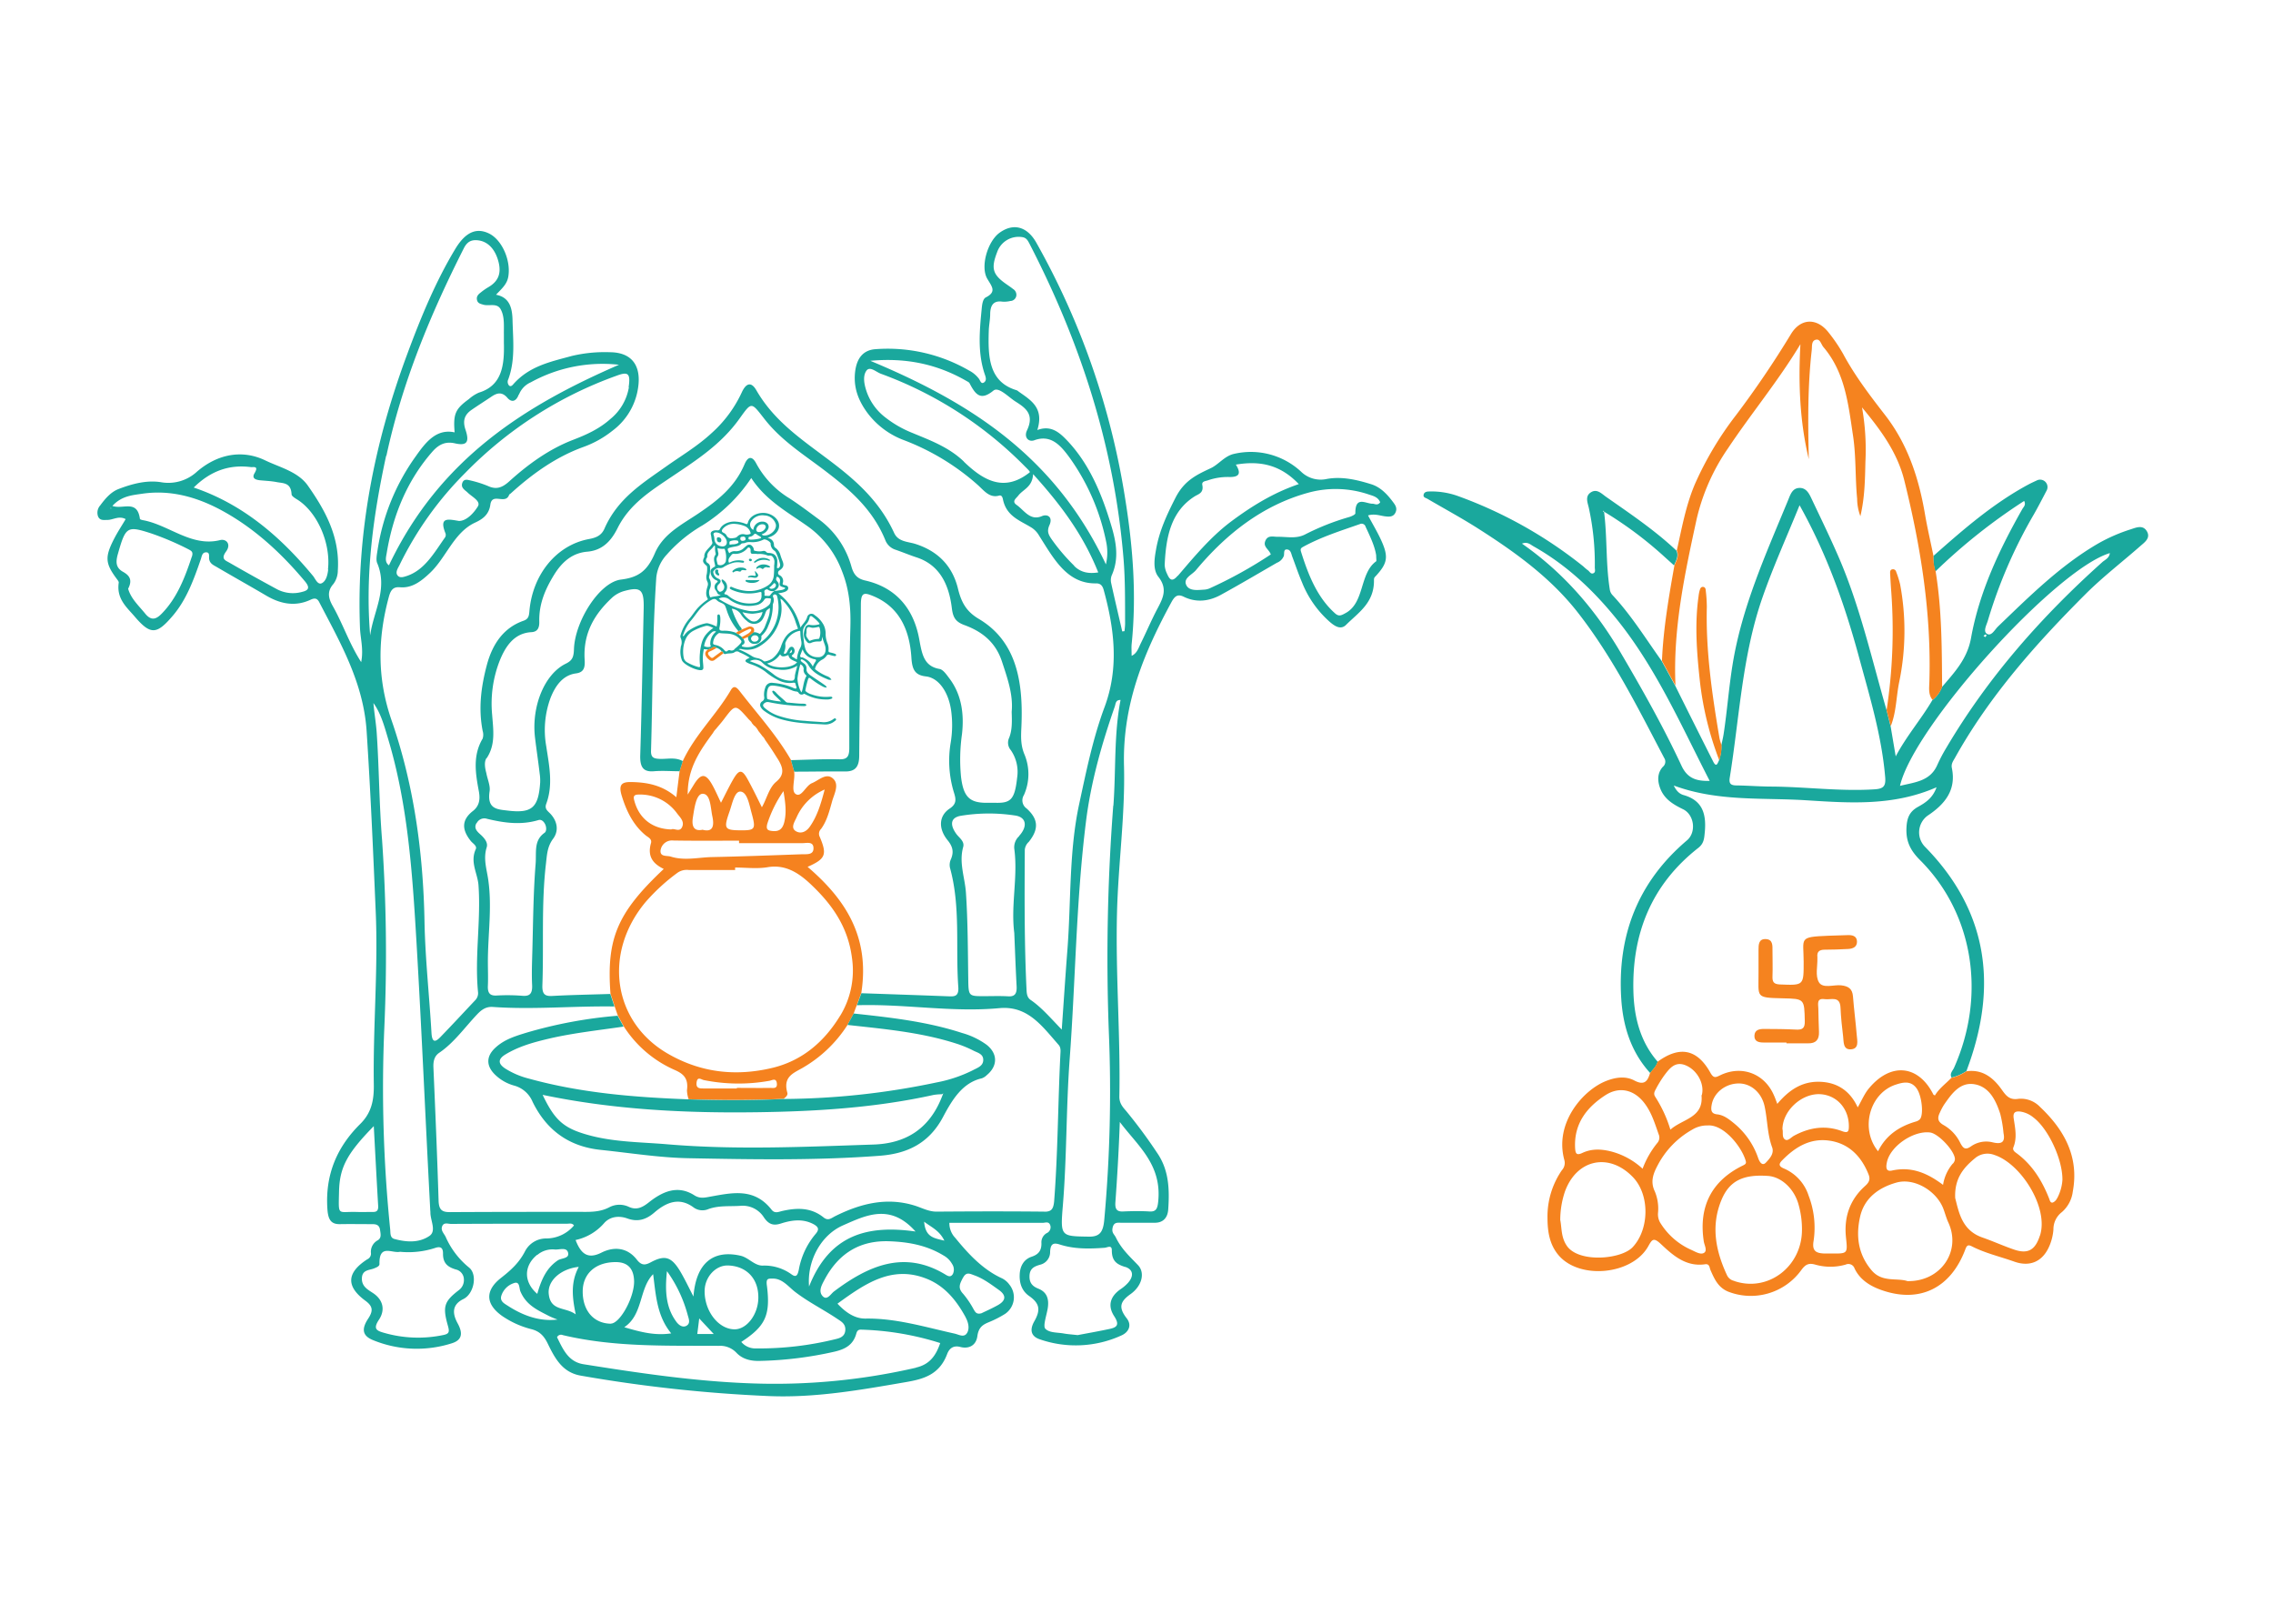 <svg xmlns="http://www.w3.org/2000/svg" viewBox="0 0 700 500"><title>Gruhpravesh Satyanarayan</title><path d="M248.71,266.93c5.53-2.45,6.07-3.74,3.75-9.22a2.08,2.08,0,0,1,.4-2.46c1.81-2.47,2.57-5.54,3.4-8.5.62-2.22,2.25-5.06.39-6.9-2.11-2.08-4.41.4-6.56,1.29-2,.79-3.26,4.59-5.07,3.35-1.49-1-.05-4.59-.47-7l-1-3.55c-4.49-7.73-10.34-14.12-15.66-21-.92-1.19-1.83-2.12-2.81-.45-4.48,7.67-10.92,13.59-14.79,21.81-.33,1-.67,2.08-1,3.12-.31,2.49-.63,5-1,8.07-4.43-3.83-9.18-4.61-14.12-4.68-2.71,0-3.72.85-2.72,4.16,1.49,4.92,3.64,9.18,7.38,12.25.73.6,2,1.09,1.66,2.36-1.25,4.3.79,6.47,3.92,8C190.09,281.05,186.74,289,188,306l1.28,3.86,1,2.91,1.85,3.34a35.55,35.55,0,0,0,15.51,13.3c2.83,1.21,4.42,2.63,3.92,6.32a9.55,9.55,0,0,0,.51,2.75c9.76.32,19.51.34,29.26-.11.57-.5,1.37-1.05,1.13-1.91-1.32-4.77,1.68-5.93,4.46-7.49A40.29,40.29,0,0,0,261,315.61c.63-1.17,1.26-2.34,1.9-3.51.32-.89.64-1.77,1-2.66l1.35-3.69C268,288.25,260.07,276.66,248.71,266.93Zm-3.38-15.27a16.68,16.68,0,0,1,8.64-8.54c-1.21,4.64-2.35,8.26-4.56,11.42-1.29,1.84-3,2.25-4.39,1.36C243.41,254.84,244.75,253,245.33,251.66Zm-3.73,1.19c-.59,2.77-1.95,3.31-4.1,3-1.25-.18-1.57-.67-1.22-2.12a37.89,37.89,0,0,1,5-10.12C241.83,247,242.26,249.8,241.6,252.85Zm-18.73-31.28c3.56-4.71,3.56-4.74,7.31-.53l.33.39c.3.29.6.58.88.88a.37.37,0,0,1,.1.27l.74.88.08,0a5.35,5.35,0,0,1,1.23,1.6c.41.53.82,1,1.22,1.59a3.51,3.51,0,0,1,.88,1.21c1.16,1.61,2.27,3.27,3.34,5a.27.27,0,0,1,.06.1c.19.3.38.58.56.87,1.53,2.49,2.15,4.67-.56,6.9-2.22,1.84-2.87,5.16-4.41,7.85-1.49-3-2.84-5.81-4.35-8.55-1.76-3.2-2.68-3.19-4.53.05-1.3,2.26-2.43,4.64-3.71,7.11-1-2.06-1.81-4-2.84-5.77-1.92-3.3-3.33-3.26-5.4,0-.6,1-1.19,1.91-2,3.25-.09-8.23,3.86-13.61,7.79-19a5,5,0,0,1,.91-1.21C221.27,223.5,222.11,222.58,222.87,221.57Zm5,34.11c-4.74-.05-5.06-.53-3.2-5.79.82-2.34,1.55-6.28,3.38-6.14,2.09.17,2.69,4,3.4,6.56C232.85,255.42,232.59,255.72,227.84,255.68Zm-11.48-.18c-2.88.62-3.41-1.31-3-3.82.45-2.8,1-7.22,3-7.25,2.47,0,2.42,4.33,3,7C220,254.31,219.55,256.38,216.36,255.5ZM195.47,247c-.39-1.35-.65-2.31,1.15-2.33a14.06,14.06,0,0,1,11.95,5.88c.82,1.09,2.37,2.45,1.44,4.23-.81,1.54-2.42.15-3.29.63C201,255.26,197,252.14,195.47,247Zm8,14.62a3.54,3.54,0,0,1,3.84-2.8c6.76.12,13.53.05,20.29.05v.76c6.53,0,13,0,19.58,0,1.29,0,3.42-.64,3.34,1.69-.06,2-2.14,1.69-3.5,1.73-9.25.33-18.5.68-27.75.87-4.25.09-8.5,1.2-12.74-.16C205.25,263.4,203.1,263.94,203.45,261.64ZM237.24,335c-3.44.05-6.88,0-10.32,0v.17c-3.45,0-6.89,0-10.33,0-1.09,0-2.33,0-2.06-1.9s1.41-.85,2.22-.68a54.08,54.08,0,0,0,20.21.22c.81-.14,2.07-1,2.28.77S238.1,335,237.24,335Zm21.55-22.32c-5.18,8.54-12.18,14.1-21.09,16.19-11.18,2.63-22,1.47-32.27-4.55-16.73-9.85-19.68-30.8-6.7-46.45a59.47,59.47,0,0,1,10-9.18,5,5,0,0,1,3.4-.79c4.75,0,9.5,0,14.26,0v-.76c3.33,0,6.71.45,10-.1,5.33-.9,9.39,1.57,13.26,5.22,6.41,6.05,11.54,13,12.75,22.9A26.71,26.71,0,0,1,258.79,312.71Z" style="fill:#f5821f"/><path d="M428.91,154.47c-1.81-2.41-3.86-4.5-6.62-5.36-4.5-1.4-9.1-2.47-13.75-1.61a8.65,8.65,0,0,1-7.88-2.28,22.72,22.72,0,0,0-20.57-5.47c-2.93.61-4.79,3.28-7.2,4.41-4.4,2.06-8.15,3.78-10.88,9.11-2.64,5.17-5,10.23-6,16-.5,2.78-1,6.15.73,8.35,2.9,3.68,1.44,6.53-.29,9.8-1.86,3.51-3.41,7.22-5.18,10.78-.65,1.33-1.11,3-2.77,3.75,0-1.37-.09-2.47,0-3.54,1.56-15.11.4-30.06-2-44.94a234.61,234.61,0,0,0-27.36-78.76c-2.89-5.09-7.17-6.07-11.37-3-3.66,2.72-5.89,10.41-3.73,14.12,1.37,2.35,3,4-.43,5.74-1,.51-1.17,2.31-1.3,3.69-.67,6.82-1.27,13.64,1.05,20.25.29.83.45,1.66-.25,2.2-.91.7-1.2-.4-1.58-1a8.87,8.87,0,0,0-3.14-2.64,50,50,0,0,0-28.72-6.55c-3.58.22-5.68,2.48-6.27,6.55-.74,5.16,1,9.41,3.81,13.17a24.91,24.91,0,0,0,11.28,8.34,73.4,73.4,0,0,1,22.6,13.73c1.94,1.73,3.62,4.12,6.56,3.31.65-.18,1,.18,1.19,1,1,5.3,5.24,6.65,8.62,8.72a7.08,7.08,0,0,1,2.57,2.64c4.46,7,8.56,14.85,17.58,14.66,1.36,0,1.93.77,2.28,2,3.3,12,4.78,24,.27,36.1-3.58,9.6-5.64,19.77-7.81,29.84-3.18,14.71-2.47,29.93-3.63,44.92-.61,7.85-1.12,15.72-1.74,24.54-3.59-3.72-6.26-6.85-9.54-9.1-1.07-.72-1.24-1.8-1.3-3.12-.7-14.39-.62-28.78-.54-43.18a3.71,3.71,0,0,1,1.21-2.38c3.15-3.93,3-7-.63-10.29a3.05,3.05,0,0,1-.85-4.15,15.75,15.75,0,0,0,.09-12.69c-1.14-2.84-1-5.39-.87-8.26.62-13.65-1.35-26.3-13.08-33.27-3.75-2.23-5.37-4.91-6.45-9.34-1.82-7.44-6.62-11.68-13.06-13.75-2.31-.75-5.34-.61-6.61-3.43C270.52,153.59,262.49,147,254,140.69c-7.72-5.8-15.77-11.32-21.08-20.53-1.7-2.94-3.31-1.93-4.51.73a38.41,38.41,0,0,1-9.19,12.41c-4.38,4.07-9.36,7-14.11,10.37-7.26,5.15-14.94,9.84-19,19.21-1,2.2-2.84,2.76-4.77,3.12-9.92,1.85-17.35,10.83-18.31,22.26-.12,1.53-.36,2.38-1.81,2.89-6,2.09-9.53,7-11.3,13.67s-2.63,13.34-1.28,20.24a4,4,0,0,1,0,2.38c-3.09,5.19-2.22,10.65-1.17,16.23.41,2.25.29,4.41-1.84,6.07-3.44,2.69-3.51,5.66-.64,9.23.62.78,2,1.49,1.53,2.52-1.84,4,.57,7.42.84,11.11.78,11-1.21,21.89-.15,32.84a3.08,3.08,0,0,1-.86,2.56c-3.59,3.8-7.13,7.64-10.76,11.38-1.51,1.55-2.53,1.74-2.71-1.32-.66-11.48-1.94-22.93-2.15-34.41-.4-21.3-3.3-42.1-10.13-61.81-4.48-12.91-4.31-25.23-.86-38,.57-2.14,1.35-3.2,3.46-3,3.67.3,6.42-1.77,9.23-4.43,5-4.71,7.33-12.4,13.82-15.45,1.93-.91,4.3-2.17,4.76-5.55.53-3.88,4.64.1,5.77-3,.08-.22.37-.33.55-.5,6.78-6.15,14-11.25,22.33-14.27a31.38,31.38,0,0,0,8.95-5A20.07,20.07,0,0,0,196.21,121c1.79-8-1.31-12.52-8.44-12.54a43.51,43.51,0,0,0-11.71,1.16c-6.43,1.77-13.1,3.07-18.09,8.82-.39.45-.83.64-1.22.25a1.73,1.73,0,0,1-.22-1.89c2.2-5.91,1.47-12.12,1.31-18.25-.09-3.68-.88-7-5.08-7.79,1.78-1.9,3.37-3.22,3.77-5.54.88-5-1.94-11.38-5.93-13.32s-7.34-.33-10.44,4.84c-6.06,10.07-10.58,21.06-14.74,32.29-10,26.92-15.67,54.79-14.56,84.25.12,3.33,1.16,6.63.37,10.6-3.65-5.65-5.66-11.83-8.75-17.26-1.35-2.38-1.83-4.52.2-6.8a7,7,0,0,0,1.36-4.17c.68-10.41-4-18.65-9.2-26.07-3-4.33-8.68-5.65-13.13-7.8-7-3.39-14.62-2.05-21,3.41a13,13,0,0,1-11.23,3.28c-4.37-.66-8.77.5-13,2.13-2.29.89-4,2.84-5.59,5a3.39,3.39,0,0,0-.7,3.4c.57,1.37,1.78,1.1,2.83,1.11,1.81,0,3.57-1.39,5.68-.26-1.28,2.17-2.57,4.11-3.63,6.2-2.84,5.57-2.64,7.51,1,12.36.22.29.54.71.5,1-.75,5.05,2.56,7.67,5,10.55,4.87,5.66,6.74,5.41,11.69-.41,4.2-4.94,6.43-11.11,8.59-17.36.29-.84.38-2,1.46-2.1,1.41-.14,1,1.16,1.09,2,.22,1.45,1.26,1.88,2.21,2.43,5.11,3,10.22,5.85,15.3,8.84,4.45,2.63,9,3.53,13.75,1.31,1.17-.54,2-.56,2.68.81,6.47,12.45,13.59,24.7,14.57,39.69,1.21,18.43,2,36.9,2.79,55.36.79,17.82-.85,35.61-.58,53.41.08,5-.77,8.79-4.2,12.18-6.92,6.85-10.88,15.37-10.08,26.34.23,3.1,1.13,4.54,3.83,4.49,3.34-.06,6.67,0,10,0,1.15,0,2.18.21,2.38,1.82.16,1.2.52,2.47-.8,3.2a4,4,0,0,0-2,4,1.93,1.93,0,0,1-1.16,1.82c-6.34,4.1-6.6,8.32-.56,12.75,2.39,1.75,2.4,3.16.84,5.53-2.13,3.23-1.72,5.28,1.49,6.59a35.48,35.48,0,0,0,24.22,1c2.86-.87,3.75-2.68,1.89-6.1-1.48-2.7-2.11-5.67,1.73-7.54,3.26-1.59,4.42-7.51,1.78-9.68a25.26,25.26,0,0,1-7.23-9.46c-.47-1-1.5-1.88-1.14-3.1.46-1.53,1.83-.9,2.8-.9,11.9-.06,23.8-.06,35.71-.06.72,0,1.58-.28,2.14.54a11.17,11.17,0,0,1-8.63,4,7.3,7.3,0,0,0-6.41,3.89c-1.88,3.69-4.54,6-7.5,8.32-5,3.95-4.61,8.15.54,11.74a28.21,28.21,0,0,0,8.95,4c2.38.63,3.79,1.95,5,4.48,2.23,4.59,4.54,8.81,10.08,9.8a444.49,444.49,0,0,0,57.47,6.28c14.52.68,28.69-1.85,42.91-4.31,5.1-.89,10.12-2.19,12.51-8.59.69-1.84,2-2.74,4.06-2.2,2.4.63,4.84-.24,5.26-3.37.38-2.74,1.74-3.53,3.6-4.29a32.67,32.67,0,0,0,4.89-2.5,6.17,6.17,0,0,0,1.39-9,6.23,6.23,0,0,0-2.25-1.95c-5.8-2.63-10.24-7.32-14.4-12.43a6.58,6.58,0,0,1-1.86-4.68c9.7,0,19.22,0,28.74,0,.83,0,2-.61,2.39.95a2,2,0,0,1-1.19,2.24,3.24,3.24,0,0,0-1.59,3c.08,2.51-1.08,3.59-3,4.24-2.28.75-3.57,2.72-3.69,5.46s.68,5.07,2.87,6.61c3.16,2.22,3.71,4.16,1.65,7.78-1.75,3.08-.67,4.82,1.71,5.6a33.82,33.82,0,0,0,25.19-1.25c2-.9,3.26-3,1.55-5.21-2.61-3.36-2.09-5.16,1.17-7.48,3.55-2.52,4.52-6.58,2.29-8.92-2.5-2.62-5.08-4.94-6.79-8.46-.47-1-1.32-1.42-1.06-2.89.35-2,1.58-1.69,2.72-1.7,3.45,0,6.9,0,10.35,0,2.41,0,3.91-1.43,4.09-4.1.43-6.22.23-12.2-3.48-17.51a153.19,153.19,0,0,0-9.47-12.79c-1.09-1.26-2.14-2.41-2.1-4.51.37-18.9-1.21-37.76-.72-56.69.39-15.08,2.54-30.07,2.15-45.1-.49-19.12,6.25-35,14.68-50.53,1-1.77,1.88-2.44,3.75-1.52,3.83,1.86,7.74,1.41,11.42-.61,5.8-3.18,11.51-6.56,17.25-9.87a3.72,3.72,0,0,0,2.11-2.07c.25-.76-.23-2.23,1.14-2,1,.14,1.14,1.25,1.45,2.13,1,2.65,1.89,5.33,3,7.92a31.87,31.87,0,0,0,8.68,12.32c1.51,1.29,3.31,2.41,4.9.83,3.82-3.8,8.77-6.82,8.6-13.91,0-.7.36-.9.69-1.27,3.42-3.76,3.81-5.74,1.69-10.53-1.21-2.72-2.74-5.24-4.21-8,2.06-.6,3.66.09,5.29.29,1.21.14,2.5.24,3.17-1.18S429.59,155.38,428.91,154.47ZM34,156.57l.16-.24.1.28Zm25.07,14.85C56.9,178,54.45,184.25,49.76,189c-1.82,1.87-3.32,2.13-5.12-.14-2-2.45-4.31-4.52-5.18-7.57,1.6-3.05,0-4.31-1.61-5.23-2.26-1.27-2.21-3.11-1.56-5.43,2.42-8.52,2.82-8.79,10.33-6.36a87.5,87.5,0,0,1,11.31,4.82C58.93,169.62,59.59,169.91,59.09,171.42Zm34,10.83a10.5,10.5,0,0,1-7.69-.77q-7.41-4-14.76-8.23c-1.24-.7-2.68-1.12-1-3.42s0-4-1.87-3.51c-8.77,2.18-15.68-4.65-23.66-6.13-.34-.06-.94-.21-1-.4-.82-6.1-5.24-2.83-8.48-4,2.83-3.08,6.06-3.29,9.08-3.74,8.51-1.28,16.57.85,24.26,4.95,9.94,5.32,18.43,13,26,22.06C95.67,181.14,94.78,181.84,93.07,182.25Zm8-6.87c-.19,1.72-.66,3.51-1.92,4.18s-2-1.23-2.69-2.14C86.2,165,74.53,155.15,59.66,150.13c5.34-5.28,11.11-7.11,17.56-6.3.82.1,2.58-.49,1.16,1.9-.94,1.59.38,2,1.56,2.15,1.78.18,3.56.23,5.31.58,2,.38,4.35.12,4.54,3.72,0,.69,1.37,1.37,2.18,1.92C97.93,158.16,101.9,167.48,101,175.38Zm195.79-33.23c-4.71-4.54-10.59-6.63-16.27-9a33.58,33.58,0,0,1-7.92-4.6,17.08,17.08,0,0,1-5.69-7.7c-.78-2.19-1.4-4.93-.17-6.68,1.06-1.52,3,.38,4.47.92a120.11,120.11,0,0,1,44.4,28.58c.45.45.9.88,1.32,1.37.14.17.17.48.14.39C309.38,151.6,303,148.13,296.82,142.15Zm34,32.1a58.86,58.86,0,0,1-7-8.2c-.92-1.35-1.54-2.4-.67-4.34,1.14-2.54-.65-3.49-2.29-2.79-3.66,1.58-5.45-1.77-7.84-3.45-1.57-1.1-.12-2,.53-2.85,1.54-2,4.32-2.57,4.57-6.62,8.34,9.22,15.35,18.47,20.06,30.27C335.14,176.74,332.77,176.23,330.78,174.25Zm9.77-.35c-15.89-33.83-42.53-50.23-72.61-62.8,11-1,20.59,1,29.69,6.25.31.18.72.35.88.67,1.81,3.47,3.39,5.5,7.33,2.27,1.62-1.34,4.63,2,6.89,3.4,3,1.91,5.83,3.87,3.45,8.86-1,2.16.53,3.69,2.32,3,5.14-1.85,8.13,1.68,10.89,5.48a67.46,67.46,0,0,1,11.27,26.21A15.77,15.77,0,0,1,340.55,173.9Zm-26.73,83.54a4.61,4.61,0,0,0-1.54,3.91c1.18,8.65-1.11,17.29,0,25.93.23,5.46.42,10.93.72,16.39.12,2.25-.5,3.26-2.58,3.13-2.49-.15-5-.05-7.48-.05-4.72,0-4.76,0-4.83-5.26-.13-8.89-.12-17.77-.72-26.65-.32-4.65-2.2-9.16-.85-14,.5-1.76-1.17-2.8-2.07-4-2.11-2.89-1.8-5.06,1.27-5.62a53.44,53.44,0,0,1,16.65-.12C316.12,251.55,316.56,254.48,313.82,257.44Zm-164-24c2.78-4.23,2-8.75,1.65-13.48a36.25,36.25,0,0,1,2.17-16.07c1.92-5,4.7-8.94,9.94-9.23,1.84-.1,2.47-1.26,2.42-3.22-.14-5.48,1.84-10,4.52-14.38,2.57-4.19,5.76-6.8,10.26-7.18,4.25-.37,7.1-2.79,9.28-7.16,3.8-7.66,10.52-11.71,16.85-16,7.51-5.05,15.1-9.9,20.74-17.8,3.81-5.32,3.58-5.16,7.72.13,5.22,6.67,12.12,10.95,18.54,15.84,7.5,5.73,14.65,11.69,18.64,21.4a5,5,0,0,0,3.19,3c2.16.74,4.29,1.64,6.46,2.35,6.85,2.24,9.93,8,10.85,15.61.35,2.94,1.19,4.25,3.9,5.24,5,1.83,9.48,4.95,11.53,11.2,1.69,5.14,3.51,10.21,3,15.5.1,3,.18,5.63-.8,8.05a3.52,3.52,0,0,0,.53,3.75,11.77,11.77,0,0,1,1.95,8.5c-.73,6.62-1.92,7.83-6.57,7.72-1,0-1.9,0-2.85,0-5.24,0-7.12-1.84-7.86-8a55.18,55.18,0,0,1,.29-13.09c.72-6.3-.13-12.31-3.93-17.29-.85-1.12-1.87-2.65-3-2.84-4.8-.84-5.39-4.56-6.24-9.22-1.85-10.08-7.82-16-16.56-18-2.46-.54-3.61-1.75-4.34-4.4a27,27,0,0,0-10.35-14.7c-2.89-2.14-5.78-4.33-8.77-6.26a28.18,28.18,0,0,1-10.14-10.65c-1.26-2.41-2.57-2.28-3.62.17-3,7.13-8.45,11.28-14.12,15.12-5,3.4-10.9,6.24-13.51,12.33-2.4,5.59-5.21,7.44-10.43,8.09-6.66.82-14.19,12.86-14.48,21.42-.08,2.28-.41,3.46-2.48,4.46-6.64,3.22-10.66,13.25-9.51,22.83.44,3.66,1,7.3,1.42,10.95a14.5,14.5,0,0,1,.16,2.86c-.53,7.8-2.57,9.53-10.13,8.6-3.06-.37-6.29-.43-5.44-5.93.27-1.73-.66-3.7-1-5.57C149.4,236.65,149,234.72,149.81,233.46Zm-3.08,20a2.62,2.62,0,0,1,3.14-1.31c5.26,1.28,10.52,2,15.85.4.91-.27,1.63.39,2.06,1.25s.51,2.18-.16,2.66c-3.38,2.39-2.47,5.91-2.76,9.59-.71,8.87-.76,17.73-1,26.6-.09,3.55-.25,7.11-.08,10.65.14,2.81-.81,3.54-3.06,3.35a58.48,58.48,0,0,0-7.83-.08c-2,.11-2.84-.62-2.73-3s0-4.92,0-7.38c0-8.44,1.34-16.86.1-25.34-.47-3.25-1.57-6.44-.46-9.93.48-1.53-.88-3-2-4C146.89,256,145.87,255,146.73,253.48Zm46.86-134.21A16,16,0,0,1,188,129c-3.43,3.08-7.43,4.87-11.48,6.43-7.32,2.81-13.75,7.42-19.74,12.84-2.13,1.91-3.95,2.56-6.47,1.4a33.93,33.93,0,0,0-5.83-1.81c-.8-.21-1.74-.28-2.12.88s.31,1.78,1,2.38a6.71,6.71,0,0,1,.58.48c1.31,1.35,4.25,2.69,3.22,4.35-1.31,2.13-3.53,4.45-5.79,4.47-3.29-.53-6.26-1.36-4.17,3.83a1.48,1.48,0,0,1-.1,1.17c-3.35,4.73-6.27,10.07-11.79,11.93-1,.31-2.28.83-3-.34-.53-.95.27-2.11.72-3a104.91,104.91,0,0,1,20.25-28.39,123.14,123.14,0,0,1,46.62-29.93C193.48,114.35,194.23,115,193.59,119.27Zm-33.84,2.23a6.83,6.83,0,0,1,3.62-3.73,45.82,45.82,0,0,1,27.16-5.41c-28.94,12.57-55.23,28.92-70.84,61.76-1.38-1-.89-2.52-.7-3.7,2-12.14,6.52-22.75,14.24-31.48,2-2.2,4.07-3,6.78-2.38,3.62.82,4.56-.31,3.27-4.16-1-2.93-.22-4.72,1.87-6.16s4.12-2.72,6.17-4.1c1.66-1.11,3.15-1.5,4.78.32C157.48,124,158.94,123.74,159.75,121.5Zm-40.84,18.87c4.9-22.77,13.63-43.68,23.83-63.86,1-2,2.25-2.63,4.06-2.5,3.33.23,5.69,2.79,6.68,6.85.9,3.74-.41,6-3.21,7.63A18.13,18.13,0,0,0,148.13,90c-.7.54-1.45,1.15-1.25,2.27s1,1.27,1.88,1.53c1.8.57,4.22-.6,5.37,1.34,1.34,2.27,1,5.26,1.05,8,0,.82,0,1.64,0,2.46.18,6.93-.61,13.16-7.7,15.3a11.68,11.68,0,0,0-3.09,2c-4.19,3.05-4.85,4.56-4.38,10.24-5.63-1.22-8.92,3.06-11.9,7.27a66.6,66.6,0,0,0-11.84,29c-.2,1.33-.55,3-.1,4,3.37,8-1.19,14.9-2.17,22.24C112.4,176.81,115,158.49,118.91,140.37ZM114.8,373.2c-1.66,0-3.32.05-5,0-5.92-.18-5.55,1.51-5.39-6.23.16-7.47,2.43-11.75,10.7-20.2.46,8.57.88,16.56,1.35,24.54C116.55,372.79,116,373.23,114.8,373.2ZM116,225.49c-.22-3-.74-5.9-1-9,2.29,3.16,3.32,7,4.46,10.81,6.08,20.13,7.51,41,8.76,62.12,1.64,27.58,2.79,55.19,4.26,82.78,0,.41.07.82.07,1.23,0,2.44,1.93,5.63-.31,7.16-3.23,2.19-7.1,1.93-10.78.93-1.41-.38-1.18-1.86-1.3-3a431,431,0,0,1-1.79-62.33,509.83,509.83,0,0,0-.7-57.46C116.76,247.62,116.77,236.53,116,225.49ZM136.43,386c-.05,3.14,1.64,4.2,3.9,4.9a3.17,3.17,0,0,1,2.53,3,3.86,3.86,0,0,1-1.6,3.41c-4.47,3.45-5,5-3.34,10.87.58,2,.38,2.54-1.38,2.91a37.81,37.81,0,0,1-18.33-.69c-2.19-.63-3.42-1.17-1.48-4.06,2-3.06,1.17-6.12-1.76-8.1-1.63-1.1-3.62-2.05-3.52-4.66s2.27-2.4,3.75-3c.69-.29,1.67-.63,1.66-1.34-.14-6.34,3.89-3.2,6.35-3.78a26.49,26.49,0,0,0,10.86-1.2C135.6,383.75,136.45,384.16,136.43,386ZM217,397.46c.07-4.29,3.43-7.9,7.23-7.78,5.69.19,9.35,4.06,9.31,9.86,0,5.17-3.55,9.84-7.36,9.8C221.23,409.29,216.92,403.7,217,397.46Zm2.8,13.31h-5.06c.2-1.6.38-3,.59-4.78Zm16.36-14.95c-.28-2.25.43-2.08,1.82-2.1,2.88-.06,4.79,2.44,6.76,4,4.18,3.23,8.76,5.48,13.06,8.36,1.23.83,2.68,1.55,2.52,3.57s-1.84,2.45-3.16,2.75a98.17,98.17,0,0,1-24.41,2.82,5.61,5.61,0,0,1-4.46-2C235.73,408.38,237.34,405,236.17,395.82Zm23.44-18.49c7.07-3.1,14.56-6.89,22.35,1.89-14.48-2.05-26.38.73-32.79,16.94C248.5,388.44,252.69,380.36,259.61,377.33ZM251.15,380A23.51,23.51,0,0,0,246,391c-.37,1.77-.84,2.47-2.33,1.35a14.23,14.23,0,0,0-8.82-2.63c-2.56,0-4.3-2.48-6.82-3.05-8.44-1.91-13.68,2.29-14.47,12.57-1.56-3-2.73-5.5-4.13-7.84-2.62-4.33-4.62-5-8.81-2.81-1.82,1-3,1.25-4.53-.75-3-3.81-7.12-4-10.88-2.11-4,2-6.24.63-7.95-3.89a16.14,16.14,0,0,0,8.85-5.27c1.83-2,4.55-2.28,7.08-1.37,3.07,1.1,5.65.49,8.3-1.8,3.66-3.16,7.72-4.9,12.18-1.54a4.65,4.65,0,0,0,4.5.45c3.25-1.17,6.58-.77,9.89-1a7.72,7.72,0,0,1,7.22,3.6c1.46,2.12,2.88,2.59,5.21,1.85,3.3-1.06,6.76-1.58,10.12.24C252,377.8,252.43,378.54,251.15,380Zm-50,12.41c.84,6.53,1.17,12.84,5.56,18.18-5,.73-9.25-.36-14.46-1.9C198.08,404.84,196.77,396.82,201.12,392.38Zm-13,15.2c-5.27-.06-8.69-3.95-8.7-9.89,0-5.56,4-9.1,10.21-9.08,3.71,0,5.6,2.07,5.62,6.09C195.23,399.75,190.87,407.61,188.08,407.58Zm17.31-16.1a41.44,41.44,0,0,1,6.32,13.39c.31,1.13.93,2.53-.3,3.3S209,408,208.28,407C205.15,402.76,204.72,397.8,205.39,391.48Zm-27.24-1.36c-2.46,4.65-2.06,9.16-.91,14.59-3.16-2.34-7.69-.94-8.3-6.16C168.47,394.45,172.64,390.72,178.15,390.12Zm-12.74-3.72a7.2,7.2,0,0,1,5.37-1.67c1.46.13,3.73-.86,4.12,1.08.35,1.77-2.1,1.52-3.23,2.29-2.88,2-4.73,4.77-6.28,10.29C161.24,394.81,161.25,389.8,165.41,386.4ZM156.25,402c-1-.64-2.36-1.35-1.86-3a6,6,0,0,1,3.88-3.89c1.86-.68,1.57,1.55,2,2.56,1.82,4.32,5.42,5.8,8.83,7.59a26.78,26.78,0,0,0,2.6,1.07C166.15,407,161,405.1,156.25,402Zm125.84,19.16a193.47,193.47,0,0,1-51,4.81c-17.27-.63-34.31-3.17-51.38-5.88-4.67-.74-6.3-4.53-8.16-8.32a1.35,1.35,0,0,1,1.76-.65c15.85,3.76,31.93,3.21,48,3.31a6.91,6.91,0,0,1,5.49,2.13c2,2.12,4.73,2.6,7.37,2.5a114.61,114.61,0,0,0,23-2.88c2.89-.71,5.54-1.88,6.54-5.52.27-1,.73-1.26,1.55-1.22a88.43,88.43,0,0,1,24.29,4.13C288.12,417.81,286,420.23,282.09,421.12Zm14.44-27.62c1.05-2.06,2.18-1.3,3.58-.81,2.77,1,5.12,2.79,7.51,4.49s2.13,3.31-.34,4.69c-1.79,1-3.67,1.82-5,2.47-1.59.47-1.95-.4-2.44-1.2a27.86,27.86,0,0,0-3.25-4.8C294.87,396.56,295.63,395.26,296.53,393.5Zm.85,12.12c.79,1.44,1.26,3.29.51,4.68-.92,1.71-2.56.62-3.9.32-9.07-2-18-4.77-27.4-4.63-3.29.05-6.08-1.81-8.68-4.59,8.39-6.11,16.56-11.76,27-7.85C290.57,395.67,294.36,400.06,297.38,405.62ZM293.2,389.2a3.11,3.11,0,0,1,.26,3.08c-.74,1.28-1.74.54-2.53.06-12.46-7.41-23.44-2.67-34.08,5.33-1.06.8-2.18,3-3.6,1.35-1.26-1.49-.14-3.41.64-4.89,4.59-8.67,11.48-12.25,20.12-11.9,5.76.22,11.34,1.21,16.51,4.34A6.76,6.76,0,0,1,293.2,389.2Zm-8.6-13c2.36,1.79,4.72,2.72,6.23,5.84C287.82,381.26,285,381.13,284.6,376.22Zm37-3.1c-11.06-.11-22.13-.09-33.2,0-2.24,0-4.18-1-6.21-1.7-8.72-2.89-16.94-.92-25,3.1-1.19.6-2.12,1.54-3.55.39-3.9-3.14-8.26-3-12.7-2-1.13.25-2.32.91-3.33-.39-5.31-6.78-12.06-5.23-18.64-4.06-1.81.33-3.36.76-5.12-.36-5.06-3.24-9.71-1.26-14,2.14-2,1.59-3.82,2.52-6.23,1.39a6.72,6.72,0,0,0-5.95.13c-3.19,1.69-6.49,1.42-9.8,1.43-13.09,0-26.18,0-39.27.08-2.3,0-3.44-.52-3.53-3.52-.42-13.68-1-27.36-1.59-41-.09-2,.31-3.55,1.79-4.55,4.58-3.1,7.9-7.87,11.75-11.91,1.43-1.5,2.81-2.33,4.75-2.2,12.48.88,25-.34,37.45-.14-.42-1.29-.85-2.57-1.27-3.86-5.94.19-11.89.29-17.82.61-2.21.12-3.2-.42-3.1-3.29.46-12.43-.35-24.89,1.09-37.32.34-2.94.4-5.34,2.23-7.81s1.28-5.44-.9-7.73c-.78-.82-1.81-1.43-1.23-3,2.2-5.92.88-11.85,0-17.76a28.51,28.51,0,0,1,1.34-14.89c1.55-3.91,3.89-7,7.83-7.52,2.52-.33,2.81-1.94,2.66-4.24-.52-8.39,3.27-14.28,8.57-19.19a9.33,9.33,0,0,1,3.85-2c4.88-1.31,5.89-.28,5.76,5.4-.34,15.05-.59,30.11-1.06,45.16-.12,3.79.95,5.28,4.25,5,2.6-.22,5.23,0,7.85,0,.33-1,.67-2.08,1-3.12-2.37-1.33-4.91-.54-7.37-.7-1.51-.1-2.48-.37-2.41-2.5.53-17.77.42-35.56,1.62-53.31a12.18,12.18,0,0,1,3.25-7.1,44.2,44.2,0,0,1,11-9,49.3,49.3,0,0,0,15-14.56c4.63,7.07,11.44,10.61,17.65,15.06a29.66,29.66,0,0,1,10.32,13.69c2.24,5.63,2.73,11.31,2.55,17.39-.35,12.31-.33,24.64-.33,36.95,0,2.64-.63,3.57-3,3.52-5-.11-10,.15-14.95.26.32,1.18.64,2.36,1,3.55,5.24,0,10.47-.11,15.71-.06,2.92,0,4.28-1.24,4.3-4.86.1-15.48.47-31,.51-46.44,0-3.79.92-3.89,3.65-2.77,7.89,3.2,11.33,10,11.91,19,.23,3.58,1,5.41,4.48,5.8,4,.45,7,4.95,7.76,10.56a33,33,0,0,1-.14,9.82,33.46,33.46,0,0,0,1,15.38c.66,2.07.86,3.5-1.32,4.94-3.35,2.22-3.54,6.16-.64,9.73,1.52,1.87,2,3.51,1.06,5.79a4.22,4.22,0,0,0-.3,2.79c3.29,12,1.67,24.44,2.54,36.65.22,3-1.31,2.91-3.1,2.84-8.92-.34-17.84-.64-26.75-.95-.45,1.23-.91,2.46-1.36,3.7,14.64-.46,29.26,2.26,43.85.9,8.74-.82,13.13,5.49,18.24,11.29.79.9.6,2,.55,3.11-.75,15-.75,30.12-1.92,45.14C324.39,372.28,323.82,373.14,321.62,373.12Zm24.89,17c2.49.8,2.77,2.78.92,4.9a12,12,0,0,1-2.27,1.95c-3.21,2.2-4.13,5.09-2,8.36,1.81,2.77.66,3.45-1.38,3.9-3.5.75-7,1.36-9.88,1.91-1.87-.21-3.06-.28-4.23-.49-2-.37-4.49-.16-5.74-1.49-.76-.82.38-4.06.74-6.19.49-3-.26-5.08-2.88-6.13-1.52-.61-2.76-1.54-2.72-3.77,0-2.52,1.58-3.11,3.25-3.6a4,4,0,0,0,3.1-4c.11-2.53,1.08-2.84,3-2.22,4.51,1.45,9.15,1.34,13.79,1,.84-.07,2.22-1,2.21.79C342.4,388.47,344.09,389.37,346.51,390.14Zm-1.65-44.64c5.41,7.27,13,13,11.85,24.49-.22,2.16-.61,3.23-2.69,3.1-2.72-.17-5.45-.12-8.17,0-1.84.07-2.49-.66-2.33-2.86C344.09,362.07,344.56,353.92,344.86,345.5Zm-2-97.38a614.36,614.36,0,0,0-1.36,69.73,436.27,436.27,0,0,1-1.41,57.84c-.34,3.66-1.33,5.21-4.75,5.15-8.65-.14-8.8,0-8-9.57,1.23-14.87,1-29.83,2.07-44.69,1.84-24.53,2-49.23,5.06-73.61,1.51-12.15,4.88-23.94,8.87-35.39.28-.78.2-2.05,1.77-2C343,226.33,343.7,237.28,342.88,248.12Zm3.41-53.73-.64.09c-1.15-5-2.32-9.9-3.41-14.88a4.13,4.13,0,0,1,.16-2.37c2.36-5.23,1.36-10.45-.18-15.53-3-10-7-19.44-14.14-26.63-2.36-2.38-4.83-4-8.58-2.61,2.15-6.87-2-9.18-5.75-11.84a2.47,2.47,0,0,0-.62-.41c-8.62-2.57-8.84-10.34-8.58-18.39.06-1.63.4-3.26.43-4.9,0-2.86,1-4.37,3.7-4a8,8,0,0,0,2.48-.19A1.92,1.92,0,0,0,313,91a2.09,2.09,0,0,0-1-2c-.78-.62-1.61-1.16-2.42-1.74-3.88-2.79-4.39-4.71-2.53-9.53a7,7,0,0,1,8-4.67c1.13.26,1.53,1.12,2,2C332.53,105.07,343.12,137,346,172c.55,6.71.46,13.39.49,20.09A22.69,22.69,0,0,1,346.29,194.39Zm16.45-17.08c-1.69,2-2.48,1.33-3.3-.61a6.87,6.87,0,0,1-.72-2.69c.38-8.6,1.93-16.53,9.28-21.15,1.09-.68,2.8-1,2.31-3.46-.24-1.19,1-1.19,1.78-1.47a18.59,18.59,0,0,1,6.68-1c2.52,0,3.78-.79,1.87-3.82,7.06-1.19,13.48-.21,19.38,6-7.89,2.69-14.59,6.84-21.06,11.68C372.8,165.39,367.81,171.38,362.74,177.31ZM423.81,171c0,1.05.14,1.72,0,1.84-5.16,3.7-3.49,12.71-9.39,15.93-1.22.66-2,1.17-3.17.19-5.55-4.89-8.31-11.82-10.59-19.1-.28-.89.06-1.14.67-1.48,5.61-3.07,11.57-4.93,17.47-7a1.27,1.27,0,0,1,1.76.83C421.93,165.17,423.39,168.16,423.81,171Zm-1.18-15.88c-2.17-.09-5.3-2.46-5.23,2.95,0,.4-1.31,1-2.07,1.19a74.84,74.84,0,0,0-13.46,5.34c-2.76,1.39-5.62.64-8.45.7-1.36,0-3.05-.6-3.78,1.35-.67,1.79,1.16,2.48,1.72,4.08a134.47,134.47,0,0,1-18.79,10.42,5,5,0,0,1-1.74.42c-2,.12-4.69.52-5.55-1.52s1.81-3.06,3-4.45c9.58-11.49,20.76-20,34.33-23.8a31.79,31.79,0,0,1,19,.49c1.27.42,2.76.74,3.44,2.38C424.22,155.79,423.4,155.12,422.63,155.09Z" style="fill:#1aa89d"/><path d="M303.83,321.71a23.8,23.8,0,0,0-7.53-3.62c-10.93-3.56-22.16-4.78-33.4-6L261,315.61c11.23,1.25,22.5,2.22,33.44,5.72a35.1,35.1,0,0,1,5.36,2.2c1.23.64,3.12,1,3,3-.09,1.79-1.88,2.31-3.14,3a42.37,42.37,0,0,1-11.26,3.79,233.29,233.29,0,0,1-47.14,5.09c-9.75.46-19.5.44-29.26.11-16.51-.63-32.95-1.92-49.08-6.37a25.16,25.16,0,0,1-7.32-3.11c-2.2-1.45-2.33-2.87,0-4.31,4.36-2.65,9.1-3.88,13.88-5,7.46-1.7,15-2.5,22.56-3.61l-1.85-3.34a139.27,139.27,0,0,0-28.44,5.33c-3.21,1-6.45,2-9.13,4.46-3,2.71-2.95,5.75,0,8.51a13.62,13.62,0,0,0,5.73,3.21,8.57,8.57,0,0,1,5.67,5c4.6,9.38,11.88,13.85,21,14.8s18,2.39,27,2.56c19.61.38,39.24.73,58.84-.75,8-.6,15.06-3.43,19.59-12,2.83-5.33,6-10.52,11.91-11.85a4.24,4.24,0,0,0,1.55-1C307.3,328.24,307.3,324.44,303.83,321.71Zm-13.55,15.51c-4,10.73-11.71,14.91-21.3,15.22-21.17.7-42.36,1.71-63.5-.08-8.72-.74-17.62-.63-26.15-3.4-6.26-2-8.82-4.71-12.22-11.82,22,4.59,44,5.66,66.15,5.35,18.2-.25,36.37-1.37,54.31-5.34a18.57,18.57,0,0,1,2.48-.2l.46-.27C290.43,336.86,290.35,337,290.28,337.22Z" style="fill:#1aa89d"/><path d="M218.38,203.14a1.3,1.3,0,0,0,1.79,0c.89-.65,1.77-1.32,2.65-2-.16-.22-.22-.53-.59-.58-.84.61-1.69,1.22-2.51,1.85a.56.56,0,0,1-.83,0,5.32,5.32,0,0,1-.62-.64c-.39-.55-.25-.94.42-1.22a12.67,12.67,0,0,0,2-1.07,1,1,0,0,0-1.43-.1A9.12,9.12,0,0,1,218,200c-.84.63-1,1.28-.58,2.06A3.37,3.37,0,0,0,218.38,203.14Z" style="fill:#f5831f"/><path d="M231.71,193.11c-.71-.4-1.32-.07-1.94.19l-1.34.54a3.4,3.4,0,0,1-1.06.53l-.75.51a2.23,2.23,0,0,0,.83.49,22.81,22.81,0,0,1,3.27-1.66.44.44,0,0,1,.54.1c.16.16.09.33,0,.48a3.26,3.26,0,0,1-1.2,1c-.52.33-1.09.6-1.63.9a.58.58,0,0,0,.51.59,6.69,6.69,0,0,1,1.4-.59l1.64-1.31c0-.07.07-.13.17-.11C232.25,194.14,232.44,193.52,231.71,193.11Z" style="fill:#f5831f"/><path d="M232.14,194.74h0Z" style="fill:#f5831f"/><path d="M232.14,194.74h0Z" style="fill:#1aa89d"/><path d="M256.48,221.55a4.89,4.89,0,0,1-3.43.8c-1.71-.14-3.43-.2-5.14-.38a31.36,31.36,0,0,1-8.34-1.61,12.49,12.49,0,0,1-4.18-2.46c-.34-.34-.59-.75-.18-1.18a1.61,1.61,0,0,1,1.54-.51,58.58,58.58,0,0,0,10.41,1.21c.43,0,1.14.07,1.15-.32s-.7-.41-1.11-.41c-1.47,0-2.93-.22-4.39-.32a1.19,1.19,0,0,1-.81-.26c-1-1-2.15-1.82-3.05-2.87a2.94,2.94,0,0,0-.61-.48.34.34,0,0,0-.41,0c-.14.1-.11.24-.06.36a4,4,0,0,0,.87,1.14c.57.56,1.16,1.11,1.83,1.75a19.65,19.65,0,0,1-4-.67.41.41,0,0,1-.34-.44,6.88,6.88,0,0,1,.11-2.35c.32-1.28.78-1.57,2.25-1.39a19.88,19.88,0,0,1,5.19,1.38,5,5,0,0,0,1.41.4.85.85,0,0,1,.75.4,1.06,1.06,0,0,0,1.51.38c.28-.16.4,0,.57.09a13.31,13.31,0,0,0,6.38,1.58,4,4,0,0,0,1.61-.21c.18-.07.37-.19.31-.4s-.24-.21-.42-.23a1.62,1.62,0,0,0-.44,0,13,13,0,0,1-5.48-.71,4.8,4.8,0,0,1-1.62-.79c-.19-.14-.4-.29-.33-.55a33.36,33.36,0,0,1,.84-3.38c.15-.37.25-.55.74-.21a24.18,24.18,0,0,0,3.81,2.52,2.45,2.45,0,0,0,1.18.29,1.14,1.14,0,0,0-.5-.68c-1.37-1-2.75-1.87-4.12-2.82-.86-.59-1.72-1.16-1.59-2.32a1.84,1.84,0,0,0-.9-1.66c-.2-.14-.38-.28-.57-.43s-.47-.44-.27-.67.56,0,.77.12a4.42,4.42,0,0,1,1.45,1.4c1.21,2.3,3.51,3.49,6,4.52a1.63,1.63,0,0,0,1.19.11,2.58,2.58,0,0,0-1.42-1.09,14.86,14.86,0,0,1-3.3-1.88c-.17-.14-.44-.27-.31-.54a4.58,4.58,0,0,1,2-2.57,3.7,3.7,0,0,0,1.5-1.25.74.74,0,0,1,1-.29c.4.12.81.22,1.22.31.26.06.6.11.72-.17s-.18-.44-.43-.52a9,9,0,0,0-1.35-.37c-.42-.08-.58-.22-.54-.61a4.78,4.78,0,0,0-.35-2.33,7.47,7.47,0,0,1-.53-3,6.22,6.22,0,0,0-.59-2.48,8.34,8.34,0,0,0-2.8-3.08,1.36,1.36,0,0,0-2.3.6c-.33,1.23-1.35,2.07-2.06,3.22a18.71,18.71,0,0,0-6.84-10.57,7.34,7.34,0,0,0,2-.41c.58-.25,1.1-.58,1.06-1.22s-.61-.78-1.2-.88c-.37-.06-.61-.22-.48-.58a2,2,0,0,0-1.13-2.53.85.85,0,0,1,0-1.32c1.32-.84,1.61-1.62,1.07-2.95-.24-.6-.47-1.2-.65-1.81a4.06,4.06,0,0,0-1.48-2.23,1,1,0,0,1-.51-.77c0-1.18-.57-2-1.94-2.36l.86-.33c1.94-.76,3-2.45,2.56-4.14s-2.46-3.17-4.72-3.2-4.3,1.15-4.8,3c-.14.51-.33.53-.78.33a9.19,9.19,0,0,0-2.8-.63c-2.09-.22-4.26.72-5,2.2-.2.4-.38.51-.92.46-1.16-.1-2.14.4-1.91,1.29s.17,1.52.43,2.25a.83.83,0,0,1-.16.83c-.83,1.24-2.43,2.14-2.27,3.83,0,0,0,.08-.06.12-.54,1.14-.45,1.54.57,2.45.16.14.34.27.34.49a9.56,9.56,0,0,1-.1,2.21,3.21,3.21,0,0,0,.19,2.36,1.71,1.71,0,0,1,.07,1.33c-.37,1.27-.75,2.56,0,3.84.17.31-.08.39-.26.51a17.42,17.42,0,0,0-2.57,2.18c-1.07,1.11-1.81,2.41-2.8,3.55a13,13,0,0,0-2.68,5,1.21,1.21,0,0,0,0,.84,3.36,3.36,0,0,1,.11,2.6,2.33,2.33,0,0,0-.09.58,7.17,7.17,0,0,0,.4,3.81c.64,1.31,4.1,3,5.76,3,.55,0,.82-.28.82-.75s-.05-.87-.08-1.31a13.07,13.07,0,0,1,.24-4.41L218,200a9.51,9.51,0,0,0,1.3-.58,1,1,0,0,1,1.43.1,2.91,2.91,0,0,1,1.51,1.06c.37,0,.43.36.59.58s.4.29.6.23c.89-.29,2-.06,2.7-.49a1.25,1.25,0,0,1,1.65,0,1.31,1.31,0,0,0,.21.08,18.31,18.31,0,0,1,2.88,1.55l-.77.39c-.69.37-.7.77,0,1.12a7.88,7.88,0,0,0,1.07.47,15.76,15.76,0,0,1,4.43,2.23,20.88,20.88,0,0,0,4.36,2.85,7.42,7.42,0,0,0,4.18.66c.61-.09.81,0,.88.49s.46,1,.17,1.23-.89-.18-1.34-.34a20,20,0,0,0-5.89-1.36,2,2,0,0,0-2.27,1.43,6.05,6.05,0,0,0-.35,2.91,1.26,1.26,0,0,1-.55,1.32,1.29,1.29,0,0,0-.54,1.75,3.42,3.42,0,0,0,1,1.15,16.26,16.26,0,0,0,5.93,2.82c4.18,1.11,8.53,1.19,12.84,1.44a4.45,4.45,0,0,0,3-1c.26-.19.65-.42.38-.75S256.74,221.36,256.48,221.55Zm-9-15.5a2.11,2.11,0,0,0,.74,1.85c.12.09.18.19.09.34-.79,1.41-.87,3-1.29,4.47a4.49,4.49,0,0,1-.23.5,9.6,9.6,0,0,1-1.2-4.28,29.68,29.68,0,0,1,.88-4.37A1.63,1.63,0,0,1,247.51,206.05Zm4.83-9.57c0,.19-.14.24-.34.26a7.45,7.45,0,0,0-2.38.51c-.14.06-.29.13-.39,0-.4-.57-.93-1.09-.93-1.75,0-.24.08-.42.09-.59.06-.56-.09-1.26.29-1.65s1.13.09,1.73.05a8.56,8.56,0,0,0,1.53-.24c.3-.07.41,0,.51.29A5.08,5.08,0,0,1,252.34,196.48Zm-4.22-4.06a4.44,4.44,0,0,0,1.24-2.27c.07-.47.46-.56.79-.28a12,12,0,0,1,2.17,2c.16.23.18.36-.22.43a6.35,6.35,0,0,1-2.57.14,1.21,1.21,0,0,0-1.48.73c-.58,1.53-.84,3.06.49,4.45a1,1,0,0,0,1.33.31,5,5,0,0,1,2.1-.39c1.06,0,1.11-.05,1.2-1l.06-.51c.22,1,.59,1.86.89,2.78a3.87,3.87,0,0,1,.13,1.62,2.17,2.17,0,0,1-2.43,1.93,3.93,3.93,0,0,1-3.71-2.38,11,11,0,0,1-.55-2.87,20.47,20.47,0,0,1-.25-2.21A3.21,3.21,0,0,1,248.12,192.42ZM250,202.75a3,3,0,0,0,.77.23c.69.06.6.43.36.76a8.89,8.89,0,0,0-.82,1.51,5.51,5.51,0,0,0-2.58-2.53,2,2,0,0,0-.66-.29c-.82,0-.7-.45-.52-.91s.39-1,.63-1.58A4.3,4.3,0,0,0,250,202.75Zm-3.53-8.16a15.16,15.16,0,0,0,.31,2.92,3,3,0,0,1-.29,1.91,8.35,8.35,0,0,0-1.06,3.61,2.32,2.32,0,0,1-.83-.46c-1-.54-.94-.55-.21-1.21a1.54,1.54,0,0,0-.19-2.09.83.83,0,0,0-1.06.21,4.38,4.38,0,0,0-.67,1.09,2.25,2.25,0,0,1-.31.51.62.62,0,0,1-.66.2c-.24-.12,0-.36,0-.53a4.86,4.86,0,0,0,.34-2.44,1.24,1.24,0,0,1,.14-.63,5.88,5.88,0,0,1,4.06-3.38C246.45,194.19,246.46,194.33,246.45,194.59Zm-1,9.32c-1.35,1.88-6.84,2.19-9.22.4a6.72,6.72,0,0,0,4-2.84c.46.81,1,.86,2.55.23C243,203.11,244.37,203.36,245.46,203.91Zm-2.36-2.76.61-1.1C244.05,200.7,243.92,200.94,243.1,201.15Zm-2.92-22c-.24,1.19-.09,1.36,1.24,1.74.13,0,.32,0,.34.19s-.14.22-.25.3a2,2,0,0,1-.82.3c-.75.13-1.51.22-2.27.33a4.53,4.53,0,0,0-1.19,1.2c-.28.48-1,.22-1.49.25s-.29-.41-.27-.62c0-.45-.37-1,.42-1.3.19-.06.34-.14.52,0a2.4,2.4,0,0,0,2,.44,3.28,3.28,0,0,0,1.17-1,1.49,1.49,0,0,0-.1-1.8c-.59-.72-.6-.71-.23-1.62A1.27,1.27,0,0,1,240.18,179.16ZM230,188a24.83,24.83,0,0,1-8.27-3.35,3.51,3.51,0,0,1-.37-.29l.14-.07a2.9,2.9,0,0,1,3.21.38,10.07,10.07,0,0,0,7.9,1.72,3.73,3.73,0,0,0,2.79-1.77c.35-.6,1.12-.38,1.68-.36s.26.53.26.83a1.79,1.79,0,0,1-.74,1.38A7.5,7.5,0,0,1,230,188Zm4.82.48a4,4,0,0,1-1.79,2.71,1.94,1.94,0,0,1-2.07-.24,7.05,7.05,0,0,1-2.31-2.45,13.7,13.7,0,0,0,3.07.49A16,16,0,0,0,234.85,188.44ZM221,178.09a2.36,2.36,0,0,1-1.35-2.05,2.07,2.07,0,0,1,1.81-1.14,1.89,1.89,0,0,0,1.4-.3,10.8,10.8,0,0,1,3.25-1.38,6.68,6.68,0,0,1,2.14,0c.32,0,.83.19.89-.19s-.47-.39-.81-.43a6,6,0,0,0-3.39.51c-.42.21-.51.21-.58-.28-.12-.91.54-1.44,1-2.07a.85.85,0,0,1,.76-.21,4.82,4.82,0,0,0,3.91-1.57c.18-.18.36-.51.7-.37a.8.8,0,0,1,.43.79c0,.13,0,.26,0,.39,0,.6.25.84.9.73a6.72,6.72,0,0,1,1.29.08,6.41,6.41,0,0,1,3,.44c.4.2,1-.19,1.49.31a2.39,2.39,0,0,1,.64,2c0,.19,0,.39-.07.72,0,1,0,2.11-.12,3.23a4.05,4.05,0,0,1-2,3.11c-3.2,2-6.62,2-10.13.67-.27-.1-.53-.23-.8-.34a.44.44,0,0,0-.53.11.33.33,0,0,0,.11.52,2.77,2.77,0,0,0,.56.31,12.93,12.93,0,0,0,8.35.67c.55-.14.72,0,.66.43a1.22,1.22,0,0,0,0,.27c.15,1.65-.62,2.52-2.51,2.71a10.18,10.18,0,0,1-7.66-2.25,1.61,1.61,0,0,0-.8-.45c-.6-.09-.53-.33-.27-.67a2.46,2.46,0,0,0-.48-3.75c-.12-.1-.23-.27-.43-.17s-.13.26-.09.41a4.19,4.19,0,0,0,.5,1,1.49,1.49,0,0,1-.8,2.3c-.13,0-.25.15-.41,0a1.4,1.4,0,0,1-.25-2.24C222.23,179.16,222.1,178.52,221,178.09Zm.17-8c-.08-.42-.14-.84-.22-1.32a5,5,0,0,0,2,.23c.16,0,.21,0,.25.15a7.15,7.15,0,0,1,.3,3.8,1.82,1.82,0,0,1-2.25,1c-.1-.06-.24-.13-.26-.21-.13-.8-.6-1.6,0-2.4A1.49,1.49,0,0,0,221.18,170.08Zm17.43,9.53a.65.65,0,0,1,.36.62,1.19,1.19,0,0,1-.94,1c-.34.1-.76.12-1-.17s.27-.35.41-.52a4.7,4.7,0,0,1,.59-.59C238.23,179.8,238.25,179.45,238.61,179.61Zm-1.27-12.2a2.58,2.58,0,0,0,1.16,2.16,1.58,1.58,0,0,1,.45.52,18.35,18.35,0,0,1,1.26,3.48,1.27,1.27,0,0,1-.16,1.08.57.57,0,0,1-.62.27c-.25-.07-.11-.3-.11-.46a13.2,13.2,0,0,0,.06-2.09c-.3-1.45-1.12-2.1-2.79-2.12A.92.92,0,0,1,236,170a1,1,0,0,0-1-.34,5.13,5.13,0,0,1-2.24,0c-.45-.07-.61-.09-.63-.51a1.63,1.63,0,0,0-.52-1,1.12,1.12,0,0,0-1.67-.12c-.32.24-.61.52-.91.78a3.35,3.35,0,0,1-2.53.92,2.33,2.33,0,0,0-1.86.6l-.1-.06c-.75-1.44-.56-1.44,1-1.81,1-.22,2-.22,2.74-1,.23-.23.88-.12,1.24-.3a3.28,3.28,0,0,1,1.61-.23,7.54,7.54,0,0,0,4-.77C235.64,165.85,237.33,166.8,237.34,167.41Zm-12.46-.76a3.94,3.94,0,0,1,2.19-.21c.22,0,.28.29.36.46s-.14.31-.3.4a3.29,3.29,0,0,1-1.36.3c-.36,0-.72.08-1.09.12C224.71,167.35,224.49,166.84,224.88,166.65Zm-.22,1.1s0,0,0,0h0Zm3.33-1.9c0-.57.44-.56.84-.6a.64.64,0,0,1,.78.68c0,.54-.47.52-.81.61C228.2,166.56,228,166.29,228,165.85Zm5.2-1.19c.3.22.66.38,1,.61s.31.42-.15.53a11.51,11.51,0,0,1-2.62.36,2.63,2.63,0,0,1-.74-.07c-.22-.07-.12-.35-.15-.53s.17-.25.33-.28a1.91,1.91,0,0,0,1.22-.58C232.45,164.15,232.78,164.36,233.19,164.66Zm-.28-1.55a1.86,1.86,0,0,1,1.89-1.68c.73,0,1.11.4,1,1a2.18,2.18,0,0,1-2.25,1.39A.69.69,0,0,1,232.91,163.11Zm-1.7-2.4a4.13,4.13,0,0,1,4.22-2,3.75,3.75,0,0,1,3.52,2.77c.31,1.73-1.82,3.62-3.8,3.39a.84.84,0,0,1-.56-.37A3.07,3.07,0,0,0,236.5,163c.65-1.17-.22-2.38-1.7-2.38a2.77,2.77,0,0,0-2.66,1.86,7.18,7.18,0,0,0-.16.7A1.83,1.83,0,0,1,231.21,160.71Zm-8.66,2.18a4.43,4.43,0,0,1,3.46-1.6,10.18,10.18,0,0,1,3.34.69,3.14,3.14,0,0,1,1.8,2.05c.09.27,0,.36-.27.43a2.64,2.64,0,0,1-1.45.09,2.29,2.29,0,0,0-2.34.66,1.53,1.53,0,0,1-1,.44c-1.08.23-1.91.15-2.39-.89a2,2,0,0,0-.93-.73C222.17,163.71,222.22,163.37,222.55,162.89Zm-2,1.05c1.5,0,3.28,1.65,3.3,3,0,1-.77,1.49-1.82,1.25a2.35,2.35,0,0,1-2-2.07,5,5,0,0,0-.26-1.47C219.6,164.26,220,163.93,220.51,163.94Zm-2.61,9.42a1,1,0,0,1-.34-1.45,1.2,1.2,0,0,0,.24-.61c-.17-1.46,1.4-2.08,2-3.18a.16.16,0,0,1,.24-.06c.11.07.18.16.15.28a6,6,0,0,0,.15,1.94.73.73,0,0,1-.05.58c-.73,1-.35,2-.14,3,0,.25.21.49-.16.68-.72.37-1.34.87-1.19,1.66a2.9,2.9,0,0,0,1.73,2.46c.63.26.56.4.14.77a1.64,1.64,0,0,0-.2,2.43c.21.29.35.63.53.94s.53.29.93.43c-1,.44-2.08.35-3,.67-.3.1-.3-.16-.37-.3a3,3,0,0,1,0-2.26,3.52,3.52,0,0,0-.07-3.1,1,1,0,0,1-.09-.9,8.09,8.09,0,0,0,.25-2.59A1.42,1.42,0,0,0,217.9,173.36Zm-7.53,22.11a13.72,13.72,0,0,1,2.27-4.24c1.12-1.28,2-2.73,3.17-4a14.45,14.45,0,0,1,3.23-2.5c.62-.35,1.24-.47,1.76.16,0,0,.11.08.16.13.71.6,1.93.73,2.31,1.53s.55,1.63.88,2.42a17.89,17.89,0,0,0,3.22,5.36,3.4,3.4,0,0,0,1.06-.53,2.15,2.15,0,0,0-.57-.91,22.63,22.63,0,0,1-2.53-5.46,3.85,3.85,0,0,1,2.88,1.82,7.51,7.51,0,0,0,1.77,1.93,3.14,3.14,0,0,0,5-.77,9.42,9.42,0,0,0,.66-1.53c.36-.94.35-.95,1.43-1.66a8.21,8.21,0,0,1-.47,2.9c-.34,1-.76,2-1.14,3a7.32,7.32,0,0,1-1.3,1.89c-.13.16-.23.23-.4.08a3.35,3.35,0,0,0-1.59-.43c0,.1-.1.09-.18.1l-1.64,1.31c0,.17,0,.35,0,.52a1.9,1.9,0,0,0,2.23,1.65,1.87,1.87,0,0,0,1.88-2c-.06-.36,0-.5.32-.75a7,7,0,0,0,1.8-2.82,15.13,15.13,0,0,0,1.38-6.39,1.46,1.46,0,0,1,.12-.5,2.58,2.58,0,0,0,0-1.93.54.54,0,0,1,.35-.8.72.72,0,0,1,.86.54,13.44,13.44,0,0,1-2.25,11.49,11.64,11.64,0,0,1-4.9,3.82,5.55,5.55,0,0,1-3.28.25c-.49-.09-.56-.37-.22-.57,1-.56.58-1.22.26-1.89a.58.58,0,0,1-.51-.59l-1-.78a2.23,2.23,0,0,1-.83-.49,10.07,10.07,0,0,0-4-.61c-.92,0-1.16-.28-1-1.06a10.5,10.5,0,0,0,.23-3.06,2.85,2.85,0,0,0-.12-.58c-.05-.17-.15-.35-.4-.33a.42.42,0,0,0-.39.42c0,.32,0,.65,0,1a11.06,11.06,0,0,1-.22,2.33,11.44,11.44,0,0,0-2.65-1,1.51,1.51,0,0,0-.73,0,14.19,14.19,0,0,0-5.47,2.43,7.2,7.2,0,0,0-1.32,1.56C210.23,195.82,210.32,195.6,210.37,195.47Zm23.25,1.1a1.19,1.19,0,0,1-1.25,1,1,1,0,0,1-1.11-.94,1.14,1.14,0,0,1,1.28-1A1,1,0,0,1,233.62,196.57Zm-18.06,4.23a17.74,17.74,0,0,0,0,4.12c0,.42,0,.6-.58.45a14.33,14.33,0,0,1-3.48-1.47,2.13,2.13,0,0,1-1-1.55,9.89,9.89,0,0,1,.62-5.55,5.32,5.32,0,0,1,2.42-2.59,17.81,17.81,0,0,1,3.59-1.43c.94-.29,1.65.24,2.53.56a10.72,10.72,0,0,0-2.2,1.95C216.11,196.94,215.85,198.87,215.56,200.8Zm3.16-2.42c-.06.27.4.65-.11.79a2.53,2.53,0,0,1-1.73-.19c-.18-.08,0-.28,0-.42a6.84,6.84,0,0,1,2.39-3.91,1.12,1.12,0,0,1,1.24-.17,4.74,4.74,0,0,0-1.8,3.58A1.77,1.77,0,0,1,218.72,198.38Zm7.51,1.46a1.17,1.17,0,0,1-1.33.42.8.8,0,0,0-.78.06c-.54.56-.82.17-1.14-.19a4.64,4.64,0,0,0-2.7-1.53c-.55-.1-.77-.34-.71-.6a3.88,3.88,0,0,1,1.5-2.85c.15-.11.29-.27.51-.23,1.22.2,2.49.07,3.7.36a5.11,5.11,0,0,1,2.87,1.88c.25.33.19.55-.1.94A14.94,14.94,0,0,1,226.23,199.84Zm1.23.1a1.19,1.19,0,0,1,.95-.06,7.29,7.29,0,0,0,5.88-1.13,13.73,13.73,0,0,0,5.9-8.16,11.19,11.19,0,0,0,.25-5.45l-.13-.78a2.58,2.58,0,0,1,1,.83,16.44,16.44,0,0,1,3.61,6.11c.2.67.47,1.33.71,2,.05.16.16.32-.15.4-2.87.76-4.05,2.76-4.89,5.05a8.31,8.31,0,0,1-2.72,4,5.76,5.76,0,0,1-2.27.9c-.27.07-.42-.09-.59-.21a4.51,4.51,0,0,0-1.93-.82,4.41,4.41,0,0,1-1.65-.66A24.29,24.29,0,0,0,227.46,199.94Zm17.31,8.37a.5.5,0,0,1,0,.13c-.19,1.11-.36,1.2-1.64,1.15a8.88,8.88,0,0,1-4.71-1.78,31.69,31.69,0,0,0-4.61-3.09c-.94-.42-1.93-.75-2.94-1.14a3.4,3.4,0,0,1,3.29,0,3.81,3.81,0,0,1,.65.54,6.77,6.77,0,0,0,4.69,2,8.38,8.38,0,0,0,6-1.12C245.26,206.23,244.88,207.25,244.77,208.31Z" style="fill:#1aa89d"/><path d="M236.7,174.16a3.44,3.44,0,0,0-1.64-.35,2.78,2.78,0,0,0-2,.82.36.36,0,0,0-.12.42c0,.09.15.16.23.09a1.09,1.09,0,0,1,1.48,0,.41.41,0,0,0,.48-.07,1.1,1.1,0,0,1,1.31-.32c.34,0,.64,0,.72-.15S236.91,174.27,236.7,174.16Z" style="fill:#1aa89d"/><path d="M225.93,176.21a1.67,1.67,0,0,1,1.71-.21c.15,0,.46,0,.49-.06.32-.66.92-.32,1.42-.34.12,0,.26,0,.31-.13s-.07-.23-.19-.31a2.24,2.24,0,0,0-1.33-.39,3.59,3.59,0,0,0-2.59.9c-.13.12-.26.28-.14.47A.23.23,0,0,0,225.93,176.21Z" style="fill:#1aa89d"/><path d="M229.6,178.83c0,.15.1.24.22.31,1.08.57,3.41.54,4.11-.55a25.65,25.65,0,0,1-4,0A.26.26,0,0,0,229.6,178.83Z" style="fill:#1aa89d"/><path d="M232.82,173.1a4.5,4.5,0,0,1,3.8-.51.67.67,0,0,0,.54,0c0-.19-.17-.25-.29-.32a3.79,3.79,0,0,0-4.35.46c-.15.12-.44.27-.28.46S232.66,173.2,232.82,173.1Z" style="fill:#1aa89d"/><path d="M230.7,177.79a2.42,2.42,0,0,1,.89,0c.63.11,1.35.32,1.77-.27s-.3-1-.6-1.49a1.89,1.89,0,0,0-.3-.17c.07.34.09.55.15.76.21.73.21.74-.62.64a2.41,2.41,0,0,0-1.45.18c-.13.06-.25.16-.16.31S230.58,177.82,230.7,177.79Z" style="fill:#1aa89d"/><path d="M221.15,176c.14-.39,0-.6-.37-.62a.5.5,0,0,0-.55.5,1.22,1.22,0,0,0,.75,1.25.4.4,0,0,0,.48,0c.12-.1,0-.24,0-.36C221.4,176.52,221.1,176.29,221.15,176Z" style="fill:#1aa89d"/><path d="M231.08,172.82c.26,0,.44-.12.46-.35s-.18-.4-.46-.42-.43.09-.44.33S230.8,172.78,231.08,172.82Z" style="fill:#1aa89d"/><path d="M221.53,167c.41.06.6-.22.62-.64s-.23-.86-.86-.93c-.41-.05-.55.24-.54.55C220.76,166.46,220.9,166.92,221.53,167Z" style="fill:#1aa89d"/><path d="M661.13,163.55c-1.21-2-3.26-1.11-4.9-.57a51.89,51.89,0,0,0-10.12,4.41c-11.71,6.82-21.18,16.31-30.85,25.58-1,1-2,3.05-3.36,2.19-1.24-.76-.1-2.73.29-4.07a149.46,149.46,0,0,1,14.17-32.71c1.36-2.38,2.61-4.82,3.88-7.24a2.28,2.28,0,0,0-3-3.19c-.86.4-1.72.79-2.56,1.24-10.86,5.84-20.09,13.88-29.26,22A13.57,13.57,0,0,0,596,176a177.16,177.16,0,0,1,27.36-21.74c.63,1.23-.18,1.83-.55,2.48-7.1,12.51-13.24,25.51-15.8,39.7-1.19,6.58-5.16,10.64-9,15.18a9,9,0,0,1-2.93,4c-3.42,5.83-7.94,11-11.27,17.29l-1.56-9.21L581,218.71c-4.59-15.85-8.19-32-14.79-47.23-2.6-6-5.45-11.85-8.24-17.74-.76-1.61-1.6-3.48-3.7-3.49-2.33,0-2.9,2.08-3.63,3.84-6.81,16.52-14.23,32.82-17.09,50.69-1.14,7.08-1.66,14.22-2.74,21.29-.18,1.14-.46,2.26-.69,3.39a13.11,13.11,0,0,1-.71,4.65c-.44.88-.81,2.38-1.81.4q-5.88-11.65-11.69-23.35l-4.17-7.62c-4.94-6.91-9.41-14.17-15.26-20.41a3.25,3.25,0,0,1-.73-1.67c-1.25-7.89-.76-15.91-1.75-23.82a2.1,2.1,0,0,1-.37-.18s.07-.14.1-.22l.31.35a118.39,118.39,0,0,1,18.51,13.82c1,.91,2,1.8,3,2.7.6-1.46,1.5-2.88.73-4.56-6.69-6.31-14.32-11.41-21.82-16.67-1.36-1-2.72-2.42-4.52-1.28s-1.08,3-.68,4.61a80.11,80.11,0,0,1,1.88,18.52c0,.61.29,1.38-.33,1.74-.88.5-1.25-.49-1.81-.88s-1-.82-1.45-1.22a135.38,135.38,0,0,0-38.69-21.67,24.11,24.11,0,0,0-8.7-1.36c-.74,0-1.56.14-1.74,1s.64.95,1.16,1.25c5,2.92,10.08,5.68,15,8.77,11.61,7.36,22.79,15.31,31.35,26.28,10.76,13.78,18.5,29.37,26.58,44.76a2.05,2.05,0,0,1-.43,2.74c-1.7,1.92-1.68,4.23-.82,6.56,1.24,3.34,4,5,7,6.46,3.53,1.66,4.23,7.1,1.27,9.61-15.12,12.81-21.49,29.34-20.24,48.83.54,8.41,3,16.36,8.92,22.83.82-1.13,1.94-2.06,2.3-3.49-5.4-6.19-7.26-13.74-7.48-21.6-.49-17.9,5.62-33,20-44.26,1.8-1.41,1.8-3.05,2-5,.46-5.37-.67-9.61-6.57-11.26-1-.29-2.09-1-3-2.93,13.53,5,27.18,3.69,40.61,4.53s26.94,1.88,40.32-4c-1.19,3.36-3.45,4.77-5.65,6-2.65,1.45-3.45,3.38-3.61,6.36-.24,4.25,1.18,7.09,4.22,10.12,16.44,16.43,20.37,41.62,10.42,63.91-.41.92-1.45,1.78-.75,3a13.78,13.78,0,0,0,4.58-2c.28-.8.57-1.59.85-2.38,8.78-25,5.27-47.51-13.75-66.81a6.36,6.36,0,0,1,.92-9.44c5.27-3.5,8.9-7.82,7.48-14.69-.28-1.33.46-2.21,1-3.2,10.61-19,24.84-35,40.1-50.28,5.38-5.37,11.42-10,17.1-15C660.57,166.92,662.38,165.59,661.13,163.55ZM517.86,235.83c-5.64-12.13-12.23-23.76-19-35.28-7.7-13-17.39-24.25-30.15-33.15,1.72-.67,2.61.3,3.57.84,10.44,5.87,18.94,14,26.31,23.3,11.71,14.83,19.23,32,27.93,48.92C522.41,240.58,519.65,239.66,517.86,235.83Zm59.4,7.23c-10.56.67-21.06-.77-31.59-.85-3.58,0-7.16-.3-10.75-.35-1.65,0-2.55-.33-2.23-2.32,3-18.58,3.82-37.59,10.08-55.54,3.31-9.51,7.49-18.72,11.43-28.42,8.39,15,13.94,30.65,18.3,46.76,3.31,12.19,7,24.27,8.07,37C580.81,242.21,579.92,242.89,577.26,243.06Zm34.18-47.69c.07,0,.26.17.39.27l-.44.54-.54-.35A2.85,2.85,0,0,1,611.44,195.37Zm36-22.28c-18.72,16.76-35.18,35.41-48,57.11a48.89,48.89,0,0,0-2.8,5.31c-2.21,5.09-6.92,5.34-11.51,6.48,4.14-18.25,47.82-66.64,64.62-71.67C649.57,171.89,648.26,172.36,647.44,173.09Z" style="fill:#1aa89d"/><path d="M628.25,340.85a8.15,8.15,0,0,0-6.64-2.49c-2.6.42-3.7-.79-5-2.62-2.65-3.81-6-6.58-11.06-5.85a13.78,13.78,0,0,1-4.58,2c-1.74,1.81-3.81,3.27-5.09,5.44-.31-.18-.43-.21-.46-.27-4.6-9.17-13.12-10-19.83-1.95-1.38,1.64-2.17,3.59-3.48,5.89-2.44-5.3-6.58-7.83-12-7.89s-9.32,2.73-12.77,6.81c-.38-1-.65-1.8-1-2.56-2.86-6.73-9.87-9.44-16.48-6.3-1.37.65-2.07,1.16-3.11-.71-4.1-7.36-9.49-8.38-16.31-3.38-.36,1.43-1.48,2.36-2.3,3.49-.75,2.58-1.82,3.84-4.82,2.26-2.7-1.43-5.77-1-8.62.12-7.09,2.73-16.09,12.91-12.94,24.37a3.3,3.3,0,0,1-.76,3.14,25.06,25.06,0,0,0-4.43,14.59c0,4.17.58,8.25,3.41,11.58,6.46,7.61,22.62,6.07,27.58-2.69,1.19-2.1,1.6-2.95,3.94-.75,3.7,3.48,7.72,7.07,13.56,6.23,1.46-.22,1.37,1,1.71,1.79,1.19,2.71,2.32,5.32,5.41,6.62a19.18,19.18,0,0,0,22.5-6.55c1.22-1.69,2.22-2.37,4.34-1.76a17,17,0,0,0,9.37,0,2,2,0,0,1,2.75,1.19c1.71,3.6,5,5.52,8.46,6.71,11.7,4.05,21.22-.73,25.66-12.63.48-1.31.93-1.42,2-.89,4.15,2.12,8.69,3.15,13.05,4.7,4.82,1.72,8.74,0,10.78-4.71a15.9,15.9,0,0,0,1.29-5.19,6.64,6.64,0,0,1,2.61-5.35,10,10,0,0,0,3.35-6.3C640.33,356.23,635.74,347.93,628.25,340.85Zm-30.86,1.79a18.77,18.77,0,0,1,1.33-2.51c2.33-3.34,4.93-7.06,9.44-6.24s6.52,5,7.85,9.13a37.28,37.28,0,0,1,1,5.92c.62,3-.84,3.41-3.32,2.83A8.13,8.13,0,0,0,607,353c-1.83,1.28-2.45.5-3.28-1a12.61,12.61,0,0,0-5.08-5.51C596.7,345.43,596.6,344.28,597.39,342.64ZM583.8,334c2.31-.76,4.76-1.33,6.53,1.27,1.52,2.23,2.16,8,.92,9.39a2.86,2.86,0,0,1-1.35.73c-5,1.48-9.12,4.19-11.52,9.12C572.76,347.62,575.76,336.65,583.8,334ZM560,336.92c5.32,0,9.32,4.15,9.38,9.74,0,1.51-.06,2.42-2.06,1.67-5.14-1.93-10.09-1.17-14.85,1.41-.89.49-1.85,1.72-2.72,1.17-1.08-.67-.53-2.29-.82-3.23C549,342.17,554.48,337,560,336.92Zm-32.91,3.6c.48-3.89,4.23-6.94,8.51-6.89,3.71.05,6.91,2.87,7.82,7s.82,8.56,2.33,12.66c.71,1.93-.81,3.53-1.91,4.7s-1.94-.12-2.37-1.34A23.74,23.74,0,0,0,534,345.89c-1.57-1.28-3.16-2.54-5.2-2.75C527,342.94,526.9,341.91,527.07,340.52ZM510,335.25a36,36,0,0,1,2.46-4c1.66-2.21,3.39-4.59,6.72-3.18,3.51,1.48,5.75,5.67,4.95,9,0,.1-.13.2-.12.29.62,6.91-5.9,7.17-9.59,10.5a40,40,0,0,0-4.7-10.17C509.11,336.72,509.62,336,510,335.25ZM502.84,384c-3.5,3.81-16.59,4.95-20.28-.33-1.86-2.67-1.56-5.56-2.06-8a27.57,27.57,0,0,1,1.44-8.75c3.63-10,13.64-12.1,21-4.38C508.11,368,507.93,378.51,502.84,384Zm3-24.13a22.77,22.77,0,0,0-9.44-5.24c-3.06-.8-6.05-1-9,.35-1.89.91-2.24.29-2.33-1.59-.34-7.4,3.6-12.42,9.31-16.13,4.55-2.95,9.25-1.57,12.37,2.88,2,2.8,2.94,6,4.08,9.2a2.5,2.5,0,0,1-.46,2.64A28.19,28.19,0,0,0,505.85,359.91Zm18.85,22.33c.18,1.21,1.16,2.83.15,3.55s-2.6-.23-3.81-.8a21.35,21.35,0,0,1-9.82-8.57,5.16,5.16,0,0,1-.59-3,13.77,13.77,0,0,0-1-6.51c-1.44-3-.48-5.47.86-8a26.84,26.84,0,0,1,10.63-11,8.84,8.84,0,0,1,4.81-1.31c5.09-.36,10.65,6.9,11.72,11,.21.8-.24,1-.9,1.34C527.14,363.58,523.06,371.52,524.7,382.24Zm9.41,12.23a3.15,3.15,0,0,1-2.18-1.61c-3.52-7.5-5.09-15.19-1.83-23.18,2.43-6,6.69-8.09,14.43-7.53,4.12.3,8.12,4,9.42,9a27.82,27.82,0,0,1,1,7.49C555,390,544.49,398,534.11,394.47Zm34.39-13.39c.54,5,.56,5-4.52,4.95-.74,0-1.48,0-2.21,0-2.43-.11-3.77-.74-3.25-3.81a27.49,27.49,0,0,0-1.52-14,13.59,13.59,0,0,0-7.63-8.37c-1.6-.68-1.61-1.38-.55-2.47,4-4.1,8.61-6.95,14.56-6.1s9.84,4.78,12.07,10.38c.69,1.73,0,2.65-1.23,3.74C569.56,369.59,567.84,375,568.5,381.08Zm18.82,13.41c-3.29-1-7.7.49-10.89-3.24-4.25-5-4.91-10.71-3.56-16.61,1.32-5.74,5.77-8.94,11.22-10.46s12.36,2.56,14.44,8.16c.51,1.38.89,2.82,1.5,4.15C604.09,385.26,597.66,394.77,587.32,394.49Zm14.08-36.15a13.24,13.24,0,0,0-3,6.56c-5-3.77-9.89-5.71-15.74-4.41-2.07.46-1.79-1.38-1.56-2.52,1-5,8.25-9.87,13.32-9.2,2.56.34,7.57,5.67,7.64,8.2A2.29,2.29,0,0,1,601.4,358.34Zm26.84,22.13c-1.4,4.4-3.6,5.86-8,4.34-3.28-1.12-6.45-2.57-9.73-3.71-6.36-2.22-7.24-7.84-8.37-12.14-.28-6.27,2.79-9.58,6.37-12.49a5.94,5.94,0,0,1,5.73-.77C622.34,358.3,631,371.87,628.24,380.47Zm5.25-11.41a2.55,2.55,0,0,1-1.28,1.27c-.78.21-.94-.69-1.15-1.23-2.2-5.59-5.28-10.54-10.25-14.12-.55-.39-1-.92-.78-1.57,1.25-3,.56-6,.12-9-.27-1.79.46-2.27,2.08-2.08a8.23,8.23,0,0,1,4,1.82c4.43,3.31,9,12.71,8.93,19.24A14,14,0,0,1,633.49,369.06Z" style="fill:#f5831f"/><path d="M522.49,159.9a63.65,63.65,0,0,1,9.67-21.85c7.19-10.78,15.5-20.78,22.3-32.06-.66,12-.21,23.76,2.58,35.39-.25-11.21-.37-22.4.91-33.56.14-1.23-.17-2.9,1.31-3.22,1.3-.28,1.58,1.45,2.29,2.28,6.66,7.82,7.65,17.54,9.09,27.13,1,6.5.66,13.06,1.29,19.56a15.59,15.59,0,0,0,1,5.38c1.36-5.81,1.42-11.29,1.55-16.77a74.13,74.13,0,0,0-1.05-16.73c5.62,6.78,10.82,13.71,13,22.39,5.09,20.42,8.4,41.08,7.74,62.22-.06,1.87-.35,3.84,1,5.48a9,9,0,0,0,2.93-4c-.09-11.91-.07-23.82-2-35.62a13.57,13.57,0,0,1-.67-4.78c-.89-4.33-1.9-8.64-2.64-13-1.89-11-5.29-21.39-12.31-30.41-4.65-6-9.23-12-12.85-18.73a49.43,49.43,0,0,0-4.43-6.54c-3.63-4.71-8.68-4.53-11.68.46a295.81,295.81,0,0,1-16.83,24.84,102.45,102.45,0,0,0-12.75,21.38c-2.78,6.56-4,13.51-5.55,20.38.77,1.68-.13,3.1-.73,4.56-1.73,9.75-3.42,19.51-3.84,29.43l4.17,7.62C515.18,193.7,518.82,176.79,522.49,159.9Z" style="fill:#f5831f"/><path d="M525.31,181.86c0-.49-.18-1.11-.85-1.14s-.86.55-1,1a10.43,10.43,0,0,0-.36,1.85c-1.23,8.62-.56,17.24.36,25.82a98.32,98.32,0,0,0,6,24.69,13.13,13.13,0,0,0,.71-4.66,15.8,15.8,0,0,1-.63-2.1c-2.27-13.39-4.24-26.81-3.9-40.46A44.52,44.52,0,0,0,525.31,181.86Z" style="fill:#f5831f"/><path d="M582.27,223.62c1.75-4.36,1.68-9.06,2.61-13.58a77.68,77.68,0,0,0,.29-30.08,30.19,30.19,0,0,0-1.22-3.89,1,1,0,0,0-1.22-.75c-.65.13-.66.74-.64,1.25.1,1.89.2,3.78.35,5.67A162.46,162.46,0,0,1,581,218.71Z" style="fill:#f5831f"/><path d="M561.93,307.67c1.91.29,4.72-1.15,4.88,2.63.12,2.94.44,5.89.8,8.82.21,1.68-.08,4.19,2.44,4s1.91-2.59,1.77-4.28c-.33-4-.86-8-1.17-12-.18-2.39-1.44-3.19-3.67-3.43s-5.61,1.08-6.81-.93-.4-4.92-.48-7.45c0-.1,0-.21,0-.31-.19-1.65.6-2.27,2.19-2.28,2.43,0,4.85-.09,7.28-.22,1.49-.08,2.82-.64,2.72-2.4-.1-1.61-1.41-1.91-2.79-1.87-2,.06-4,.1-6,.19-9.35.39-7.64.65-7.63,8s.07,7.3-7.35,7c-1.89-.09-2.31-.81-2.25-2.48.1-2.64,0-5.28,0-7.92,0-1.58.15-3.49-2.09-3.57s-2.2,1.82-2.21,3.43c0,2.32,0,4.64,0,7,.06,7.5-1.15,7.62,7.46,7.81,6.73.14,6.63.17,6.79,7,.05,2.19-.69,2.74-2.71,2.63-3.26-.17-6.53-.19-9.8-.2-1.42,0-2.93.22-3,2.07s1.4,2.11,2.87,2.11h7v.25c2.21,0,4.43,0,6.64,0,2.45.06,3.45-1.16,3.37-3.5s-.17-4.85-.2-7.27C559.93,309.15,559.42,307.29,561.93,307.67Z" style="fill:#f5831f"/></svg>